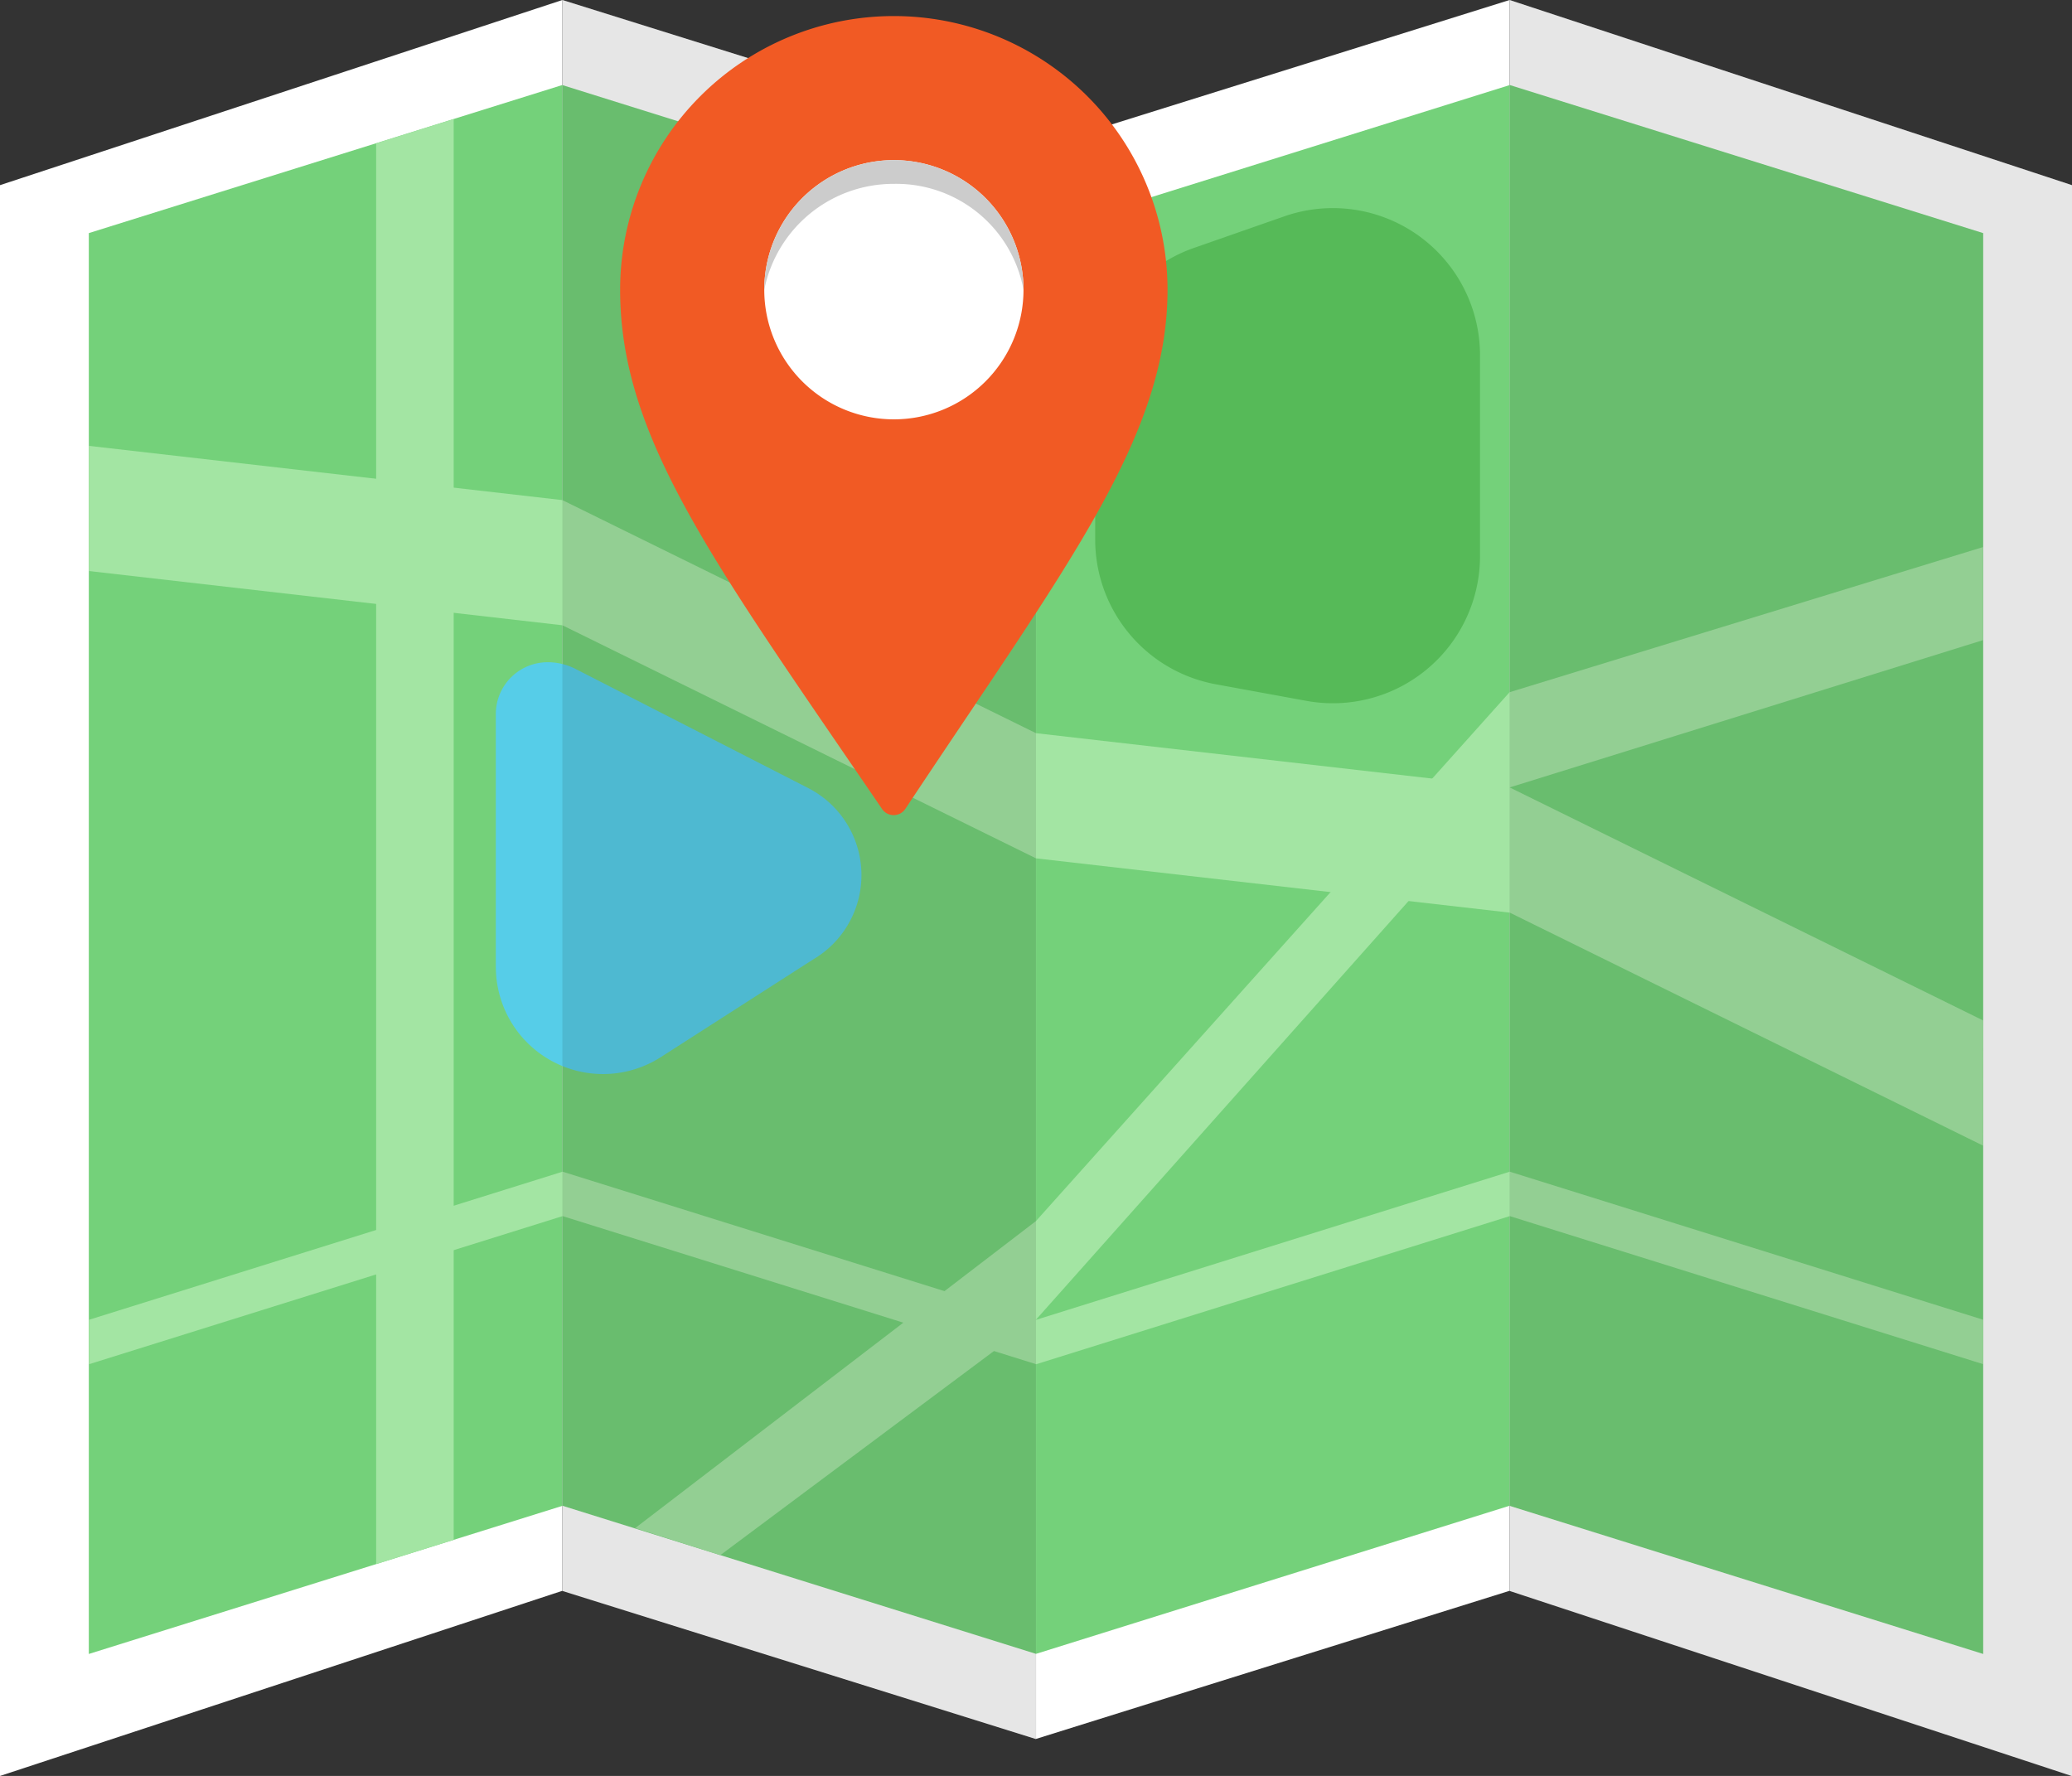 <svg xmlns="http://www.w3.org/2000/svg" xmlns:xlink="http://www.w3.org/1999/xlink" width="55.949" height="47.958" viewBox="0 0 55.949 47.958"><rect x="0" y="0" width="55.949" height="47.958" fill="#333333" stroke="none"/><defs><clipPath id="a"><rect width="55.949" height="47.958" fill="none"/></clipPath><clipPath id="c"><rect width="15.186" height="47.958" fill="none"/></clipPath><clipPath id="d"><rect width="12.788" height="46.959" fill="none"/></clipPath></defs><g clip-path="url(#a)"><path d="M15.186,0,0,5V47.958l15.186-5Z" transform="translate(0 0)" fill="#fff"/><path d="M16.662,0V42.962l12.788,4V4Z" transform="translate(-1.476 0)" fill="#fff"/><path d="M15.419,40.887l-12.788,4V6.518l12.788-4Z" transform="translate(-0.233 -0.223)" fill="#74d17a"/><path d="M29.45,44.884l-12.788-4V2.521l12.788,4Z" transform="translate(-1.476 -0.223)" fill="#74d17a"/><path d="M44.724,0V42.962l15.186,5V5Z" transform="translate(-3.961 0)" fill="#fff"/><path d="M43.481,0,30.693,4V46.958l12.788-4Z" transform="translate(-2.718 0)" fill="#fff"/><path d="M44.724,40.887l12.788,4V6.518l-12.788-4Z" transform="translate(-3.961 -0.223)" fill="#74d17a"/><path d="M30.693,44.884l12.788-4V2.521l-12.788,4Z" transform="translate(-2.718 -0.223)" fill="#74d17a"/><path d="M53.784,32.109,41,25.815,28.207,24.349,15.419,18.055,2.631,16.59V13.21l12.788,1.465,12.788,6.294L41,22.435l12.788,6.294Z" transform="translate(-0.233 -1.17)" fill="#a3e5a3"/><path d="M11.144,42.548l2.094-.654V3.528l-2.094.654Z" transform="translate(-0.987 -0.312)" fill="#a3e5a3"/><g transform="translate(0 0)"><g clip-path="url(#a)"><path d="M14.689,27.85V21.021a1.4,1.4,0,0,1,1.4-1.4,1.646,1.646,0,0,1,.755.182l6.282,3.217a2.64,2.64,0,0,1,.13,4.628l-4.11,2.636a2.894,2.894,0,0,1-4.456-2.436" transform="translate(-1.301 -1.738)" fill="#56cde8"/><path d="M41,34.714l-12.788,4-12.788-4-12.788,4v1.2l12.788-4,12.788,4,12.788-4,12.788,4v-1.2Z" transform="translate(-0.233 -3.074)" fill="#a3e5a3"/><path d="M32.447,10.994v4.122a3.973,3.973,0,0,0,3.26,3.909l2.443.447a3.974,3.974,0,0,0,4.688-3.909V10.14a3.974,3.974,0,0,0-5.284-3.752l-2.443.854a3.973,3.973,0,0,0-2.663,3.751" transform="translate(-2.874 -0.546)" fill="#56ba58"/><path d="M18.818,42.7l10.823-8.292L42.43,20.127l12.788-3.921V18.72L42.43,22.7,29.641,37.072l-8.525,6.36Z" transform="translate(-1.667 -1.435)" fill="#a3e5a3"/><g transform="translate(40.763 0)" opacity="0.1"><g transform="translate(0 0)"><g clip-path="url(#c)"><path d="M44.724,42.962l15.186,5V5L44.724,0Z" transform="translate(-44.724 0)"/></g></g></g><g transform="translate(15.186 0)" opacity="0.1"><g transform="translate(0 0)"><g clip-path="url(#d)"><path d="M29.45,46.959l-12.788-4V0L29.45,4Z" transform="translate(-16.662 0)"/></g></g></g><path d="M33.153,7.866c0,3.987-2.737,7.468-7.078,14.017a.379.379,0,0,1-.63.005C20.881,15.2,18.372,11.855,18.372,7.866a7.39,7.39,0,0,1,14.781,0" transform="translate(-1.627 -0.042)" fill="#f15a24"/><path d="M29.642,8.244a3.5,3.5,0,1,1-3.5-3.5,3.5,3.5,0,0,1,3.5,3.5" transform="translate(-2.005 -0.42)" fill="#fff"/><path d="M29.642,8.244a3.493,3.493,0,0,0-3.5-2.859,3.556,3.556,0,0,0-3.5,2.859,3.5,3.5,0,0,1,7,0" transform="translate(-2.005 -0.42)" fill="#ccc"/></g></g></g></svg>
